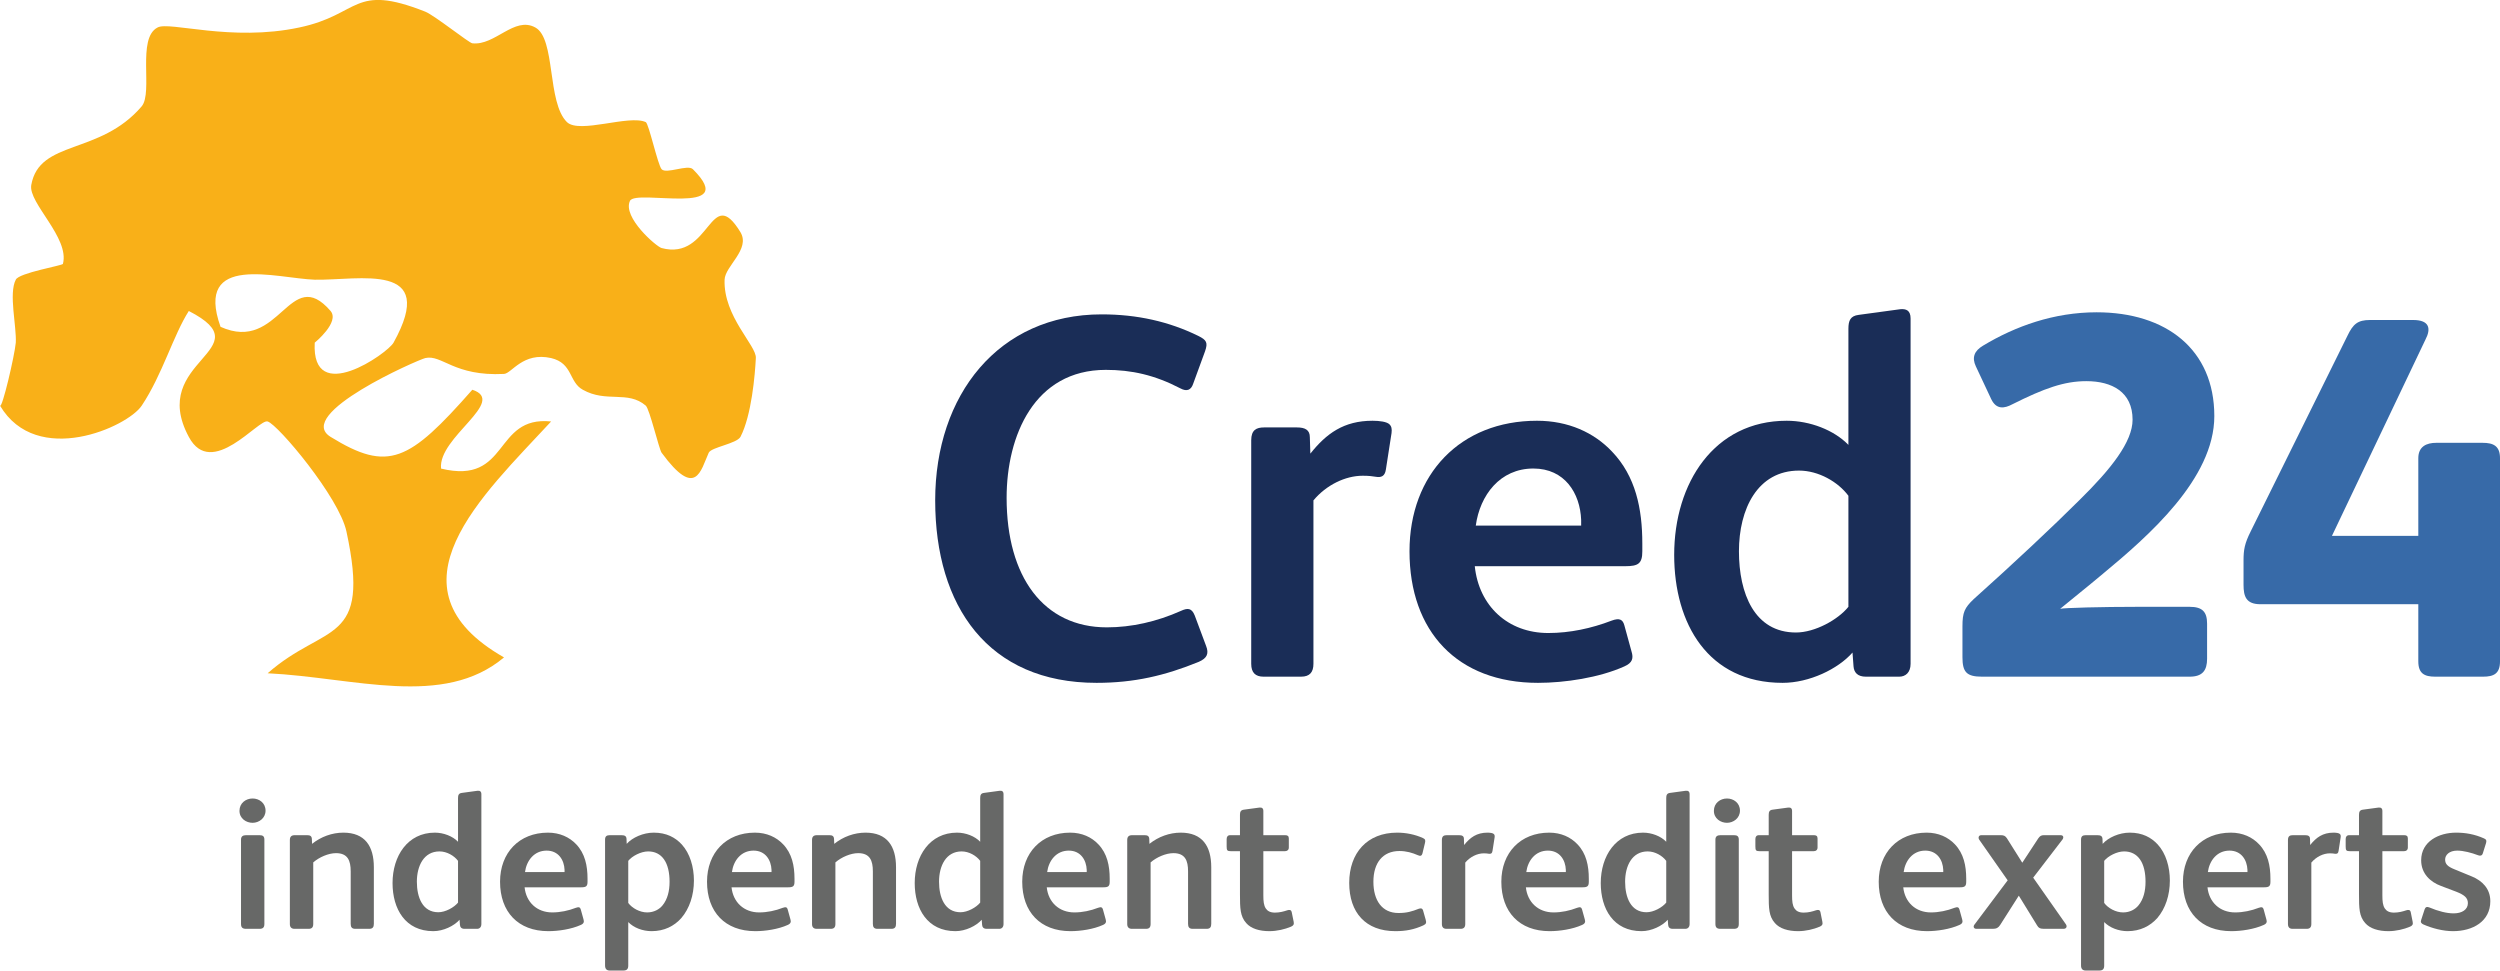 <?xml version="1.0" encoding="UTF-8"?>
<svg xmlns="http://www.w3.org/2000/svg" xmlns:xlink="http://www.w3.org/1999/xlink" width="269.05pt" height="104.45pt" viewBox="0 0 269.05 104.45" version="1.1">
<defs>
<clipPath id="clip1">
  <path d="M 241 34 L 269.051 34 L 269.051 73 L 241 73 Z M 241 34 "/>
</clipPath>
<clipPath id="clip2">
  <path d="M 65 89 L 75 89 L 75 104.449 L 65 104.449 Z M 65 89 "/>
</clipPath>
<clipPath id="clip3">
  <path d="M 223 89 L 234 89 L 234 104.449 L 223 104.449 Z M 223 89 "/>
</clipPath>
</defs>
<g id="surface1">
<path style=" stroke:none;fill-rule:nonzero;fill:rgb(97.6%,68.999%,9.399%);fill-opacity:1;" d="M 42.352 36.879 C 47.238 28.074 38.621 30.195 33.871 30.102 C 29.816 29.965 20.875 27.152 23.734 35.172 C 30.141 38.074 31.156 28.352 35.578 33.469 C 36.59 34.668 33.871 36.879 33.871 36.879 C 33.504 43.793 41.711 38.031 42.352 36.879 Z M 77.98 30.102 C 77.84 34.066 81.438 37.199 81.344 38.535 C 81.254 40.336 80.883 44.711 79.688 47.016 C 79.27 47.754 76.551 48.125 76.273 48.723 C 75.398 50.656 74.895 53.746 71.203 48.723 C 70.926 48.352 69.914 44.023 69.496 43.652 C 67.562 41.992 65.258 43.375 62.723 41.945 C 61.203 41.117 61.664 39.09 59.312 38.535 C 56.273 37.848 55.07 40.195 54.242 40.242 C 48.852 40.52 47.559 38.121 45.766 38.535 C 44.98 38.723 31.613 44.574 35.578 47.016 C 41.797 50.844 44.012 49.691 50.832 41.945 C 54.656 43.191 47.102 47.062 47.469 50.43 C 54.887 52.223 53.047 44.711 59.312 45.359 C 51.938 53.332 41.059 63.238 54.242 70.75 C 47.699 76.238 38.156 72.914 28.805 72.457 C 35.027 66.977 39.957 69.555 37.285 57.203 C 36.5 53.516 29.906 45.68 28.805 45.359 C 27.836 45.035 22.766 51.625 20.32 47.016 C 15.852 38.723 28.48 37.66 20.32 33.469 C 18.664 36.047 17.469 40.336 15.254 43.652 C 13.73 45.957 3.961 50.336 0 43.652 C 0.23 44.023 1.566 38.305 1.699 36.879 C 1.797 35.125 0.918 31.578 1.699 30.102 C 2.023 29.363 6.73 28.582 6.773 28.398 C 7.512 25.586 3.039 21.852 3.363 19.918 C 4.238 14.988 10.734 16.738 15.254 11.438 C 16.496 9.918 14.699 4.109 16.961 2.957 C 18.203 2.266 24.887 4.523 32.211 2.957 C 38.805 1.574 37.93 -1.84 45.766 1.254 C 46.777 1.664 50.465 4.617 50.832 4.66 C 53.277 4.938 55.352 1.711 57.609 2.957 C 59.82 4.156 58.852 11.023 61.016 13.141 C 62.355 14.434 67.699 12.312 69.496 13.141 C 69.82 13.281 70.789 17.75 71.203 18.211 C 71.711 18.766 74.016 17.656 74.57 18.211 C 79.777 23.418 68.395 20.285 67.797 21.621 C 66.965 23.375 70.648 26.555 71.203 26.695 C 76.504 28.121 76.41 19.641 79.688 24.988 C 80.789 26.832 78.027 28.629 77.98 30.102 "/>
<path style=" stroke:none;fill-rule:nonzero;fill:rgb(10.199%,17.599%,34.099%);fill-opacity:1;" d="M 129.797 69.508 C 130.125 70.336 129.906 70.836 129.02 71.223 C 125.371 72.715 122.051 73.488 118.012 73.488 C 106.344 73.488 100.645 65.246 100.645 53.852 C 100.645 42.516 107.449 33.832 118.566 33.832 C 122.383 33.832 125.812 34.605 128.965 36.152 C 129.852 36.594 130.016 36.871 129.684 37.812 L 128.41 41.297 C 128.191 41.961 127.746 42.184 127.027 41.793 C 124.262 40.355 121.773 39.805 119.008 39.805 C 111.32 39.805 108.332 46.883 108.332 53.578 C 108.332 62.094 112.316 67.516 119.117 67.516 C 121.773 67.516 124.484 66.906 127.086 65.746 C 127.805 65.414 128.246 65.414 128.578 66.242 L 129.797 69.508 "/>
<path style=" stroke:none;fill-rule:nonzero;fill:rgb(10.199%,17.599%,34.099%);fill-opacity:1;" d="M 149.535 45.668 C 149.758 45.887 149.812 46.164 149.758 46.605 L 149.148 50.535 C 149.039 51.254 148.652 51.418 148.043 51.309 C 147.711 51.254 147.324 51.199 146.66 51.199 C 144.781 51.199 142.734 52.195 141.352 53.852 L 141.352 71.441 C 141.352 72.328 140.965 72.824 140.023 72.824 L 135.984 72.824 C 135.102 72.824 134.656 72.383 134.656 71.441 L 134.656 47.383 C 134.656 46.277 135.211 46 136.039 46 L 139.582 46 C 140.465 46 140.965 46.277 140.965 47.051 L 141.02 48.82 C 142.734 46.664 144.613 45.281 147.711 45.281 C 148.484 45.281 149.262 45.391 149.535 45.668 "/>
<path style=" stroke:none;fill-rule:nonzero;fill:rgb(10.199%,17.599%,34.099%);fill-opacity:1;" d="M 170.164 56.562 C 170.164 56.453 170.164 56.066 170.164 55.957 C 170.055 53.078 168.395 50.422 165.02 50.422 C 161.426 50.422 159.27 53.301 158.824 56.562 Z M 173.43 66.797 C 174.312 66.465 174.645 66.688 174.812 67.293 L 175.586 70.117 C 175.809 70.836 175.695 71.332 174.812 71.719 C 172.102 72.938 168.395 73.488 165.52 73.488 C 156.836 73.488 151.691 67.957 151.691 59.328 C 151.691 51.031 157.168 45.281 165.41 45.281 C 168.781 45.281 171.551 46.551 173.484 48.598 C 176.027 51.254 176.746 54.738 176.746 58.5 L 176.746 59.328 C 176.746 60.656 176.305 60.934 174.922 60.934 L 158.715 60.934 C 159.156 65.191 162.258 68.125 166.625 68.125 C 168.949 68.125 171.273 67.625 173.43 66.797 "/>
<path style=" stroke:none;fill-rule:nonzero;fill:rgb(10.199%,17.599%,34.099%);fill-opacity:1;" d="M 198.926 53.355 C 197.816 51.863 195.719 50.645 193.613 50.645 C 189.137 50.645 187.145 54.793 187.145 59.328 C 187.145 63.863 188.805 68.07 193.281 68.07 C 195.328 68.07 197.816 66.688 198.926 65.305 Z M 205.617 71.441 C 205.617 72.383 205.062 72.824 204.398 72.824 L 200.805 72.824 C 199.922 72.824 199.531 72.383 199.477 71.719 L 199.367 70.227 C 197.816 71.996 194.723 73.488 191.844 73.488 C 183.824 73.488 180.176 67.129 180.176 59.715 C 180.176 51.973 184.488 45.281 192.285 45.281 C 194.777 45.281 197.375 46.277 198.926 47.879 L 198.926 35.379 C 198.926 34.492 199.145 33.996 200.031 33.887 L 204.512 33.277 C 205.121 33.223 205.617 33.387 205.617 34.273 L 205.617 71.441 "/>
<path style=" stroke:none;fill-rule:nonzero;fill:rgb(21.599%,41.599%,65.9%);fill-opacity:1;" d="M 226.301 61.762 C 224.586 63.203 222.98 64.473 221.711 65.523 C 222.098 65.414 226.188 65.305 230.117 65.305 L 235.648 65.305 C 237.031 65.305 237.527 65.855 237.527 67.129 L 237.527 70.891 C 237.527 72.16 237.031 72.824 235.648 72.824 L 213.301 72.824 C 211.641 72.824 211.199 72.328 211.199 70.723 L 211.199 67.406 C 211.199 65.91 211.422 65.414 212.414 64.473 C 216.676 60.656 220.988 56.617 223.812 53.797 C 227.184 50.48 229.508 47.547 229.508 45.168 C 229.508 42.184 227.297 41.02 224.531 41.02 C 222.152 41.02 219.992 41.793 216.562 43.512 C 215.734 43.953 214.852 44.117 214.297 42.957 L 212.637 39.418 C 212.195 38.477 212.473 37.758 213.41 37.203 C 216.895 35.102 221.047 33.609 225.637 33.609 C 233.105 33.609 238.305 37.59 238.305 44.781 C 238.305 51.531 231.168 57.727 226.301 61.762 "/>
<g clip-path="url(#clip1)" clip-rule="nonzero">
<path style=" stroke:none;fill-rule:nonzero;fill:rgb(21.599%,41.599%,65.9%);fill-opacity:1;" d="M 262.082 72.824 C 260.922 72.824 260.258 72.492 260.258 71.168 L 260.258 65.027 L 243.277 65.027 C 241.727 65.027 241.449 64.195 241.449 62.926 L 241.449 60.324 C 241.449 59.164 241.562 58.5 242.227 57.172 L 252.625 36.152 C 253.23 34.883 253.73 34.438 255.059 34.438 L 259.703 34.438 C 261.477 34.438 261.641 35.379 261.031 36.539 L 250.965 57.668 L 260.258 57.668 L 260.258 49.316 C 260.258 48.047 261.145 47.656 262.191 47.656 L 267.172 47.656 C 268.332 47.656 269.051 47.988 269.051 49.316 L 269.051 71.168 C 269.051 72.492 268.391 72.824 267.227 72.824 L 262.082 72.824 "/>
</g>
<path style=" stroke:none;fill-rule:nonzero;fill:rgb(40.399%,40.799%,40.399%);fill-opacity:1;" d="M 28.453 99.441 C 28.453 99.816 28.285 99.961 27.934 99.961 L 26.48 99.961 C 26.105 99.961 25.938 99.816 25.938 99.441 L 25.938 90.359 C 25.938 90.008 26.148 89.883 26.48 89.883 L 27.934 89.883 C 28.266 89.883 28.453 89.984 28.453 90.359 Z M 27.184 88.551 C 26.5 88.551 25.773 88.094 25.773 87.262 C 25.773 86.43 26.457 85.934 27.184 85.934 C 27.891 85.934 28.578 86.41 28.578 87.242 C 28.578 88.051 27.871 88.551 27.184 88.551 "/>
<path style=" stroke:none;fill-rule:nonzero;fill:rgb(40.399%,40.799%,40.399%);fill-opacity:1;" d="M 40.234 99.422 C 40.234 99.773 40.109 99.961 39.734 99.961 L 38.238 99.961 C 37.863 99.961 37.742 99.773 37.742 99.422 L 37.742 93.77 C 37.742 92.625 37.43 91.816 36.16 91.816 C 35.352 91.816 34.352 92.25 33.711 92.812 L 33.711 99.441 C 33.711 99.793 33.562 99.961 33.211 99.961 L 31.691 99.961 C 31.383 99.961 31.195 99.793 31.195 99.461 L 31.195 90.402 C 31.195 90.07 31.34 89.883 31.715 89.883 L 33.066 89.883 C 33.355 89.883 33.543 89.965 33.562 90.277 L 33.586 90.816 C 34.539 90.047 35.746 89.609 36.949 89.609 C 39.277 89.609 40.234 91.066 40.234 93.332 L 40.234 99.422 "/>
<path style=" stroke:none;fill-rule:nonzero;fill:rgb(40.399%,40.799%,40.399%);fill-opacity:1;" d="M 49.293 92.645 C 48.875 92.086 48.086 91.629 47.297 91.629 C 45.613 91.629 44.863 93.184 44.863 94.891 C 44.863 96.594 45.488 98.176 47.172 98.176 C 47.941 98.176 48.875 97.656 49.293 97.137 Z M 51.805 99.441 C 51.805 99.793 51.598 99.961 51.348 99.961 L 49.996 99.961 C 49.664 99.961 49.52 99.793 49.5 99.543 L 49.457 98.984 C 48.875 99.648 47.711 100.211 46.633 100.211 C 43.617 100.211 42.246 97.82 42.246 95.035 C 42.246 92.125 43.867 89.609 46.797 89.609 C 47.734 89.609 48.711 89.984 49.293 90.59 L 49.293 85.891 C 49.293 85.559 49.375 85.371 49.707 85.332 L 51.391 85.102 C 51.617 85.082 51.805 85.145 51.805 85.477 L 51.805 99.441 "/>
<path style=" stroke:none;fill-rule:nonzero;fill:rgb(40.399%,40.799%,40.399%);fill-opacity:1;" d="M 60.758 93.852 C 60.758 93.809 60.758 93.664 60.758 93.621 C 60.719 92.543 60.094 91.543 58.828 91.543 C 57.477 91.543 56.664 92.625 56.5 93.852 Z M 61.984 97.695 C 62.316 97.57 62.441 97.656 62.504 97.883 L 62.797 98.941 C 62.879 99.211 62.836 99.398 62.504 99.543 C 61.484 100.004 60.094 100.211 59.012 100.211 C 55.75 100.211 53.816 98.133 53.816 94.891 C 53.816 91.773 55.875 89.609 58.973 89.609 C 60.238 89.609 61.277 90.09 62.008 90.859 C 62.961 91.855 63.23 93.164 63.23 94.578 L 63.23 94.891 C 63.23 95.387 63.066 95.492 62.547 95.492 L 56.457 95.492 C 56.621 97.094 57.785 98.195 59.43 98.195 C 60.301 98.195 61.176 98.008 61.984 97.695 "/>
<g clip-path="url(#clip2)" clip-rule="nonzero">
<path style=" stroke:none;fill-rule:nonzero;fill:rgb(40.399%,40.799%,40.399%);fill-opacity:1;" d="M 71.457 92.48 C 71.062 91.918 70.48 91.629 69.754 91.629 C 68.984 91.629 68.027 92.125 67.613 92.645 L 67.613 97.176 C 68.027 97.738 68.859 98.195 69.648 98.195 C 70.379 98.195 70.961 97.863 71.312 97.426 C 71.832 96.781 72.059 95.906 72.059 94.891 C 72.059 93.914 71.871 93.062 71.457 92.48 Z M 73.328 98.797 C 72.559 99.668 71.477 100.211 70.129 100.211 C 69.172 100.211 68.215 99.855 67.613 99.234 L 67.613 103.91 C 67.613 104.324 67.426 104.449 67.074 104.449 L 65.617 104.449 C 65.285 104.449 65.117 104.262 65.117 103.91 L 65.117 90.359 C 65.117 90.008 65.285 89.883 65.617 89.883 L 66.863 89.883 C 67.219 89.883 67.406 89.965 67.426 90.277 L 67.445 90.816 C 68.051 90.133 69.234 89.609 70.355 89.609 C 71.727 89.609 72.684 90.133 73.371 90.879 C 74.262 91.855 74.68 93.309 74.68 94.766 C 74.68 96.344 74.199 97.777 73.328 98.797 "/>
</g>
<path style=" stroke:none;fill-rule:nonzero;fill:rgb(40.399%,40.799%,40.399%);fill-opacity:1;" d="M 83.031 93.852 C 83.031 93.809 83.031 93.664 83.031 93.621 C 82.988 92.543 82.363 91.543 81.098 91.543 C 79.746 91.543 78.934 92.625 78.77 93.852 Z M 84.254 97.695 C 84.59 97.57 84.715 97.656 84.773 97.883 L 85.066 98.941 C 85.148 99.211 85.105 99.398 84.773 99.543 C 83.758 100.004 82.363 100.211 81.285 100.211 C 78.02 100.211 76.09 98.133 76.09 94.891 C 76.09 91.773 78.145 89.609 81.242 89.609 C 82.512 89.609 83.547 90.09 84.277 90.859 C 85.23 91.855 85.504 93.164 85.504 94.578 L 85.504 94.891 C 85.504 95.387 85.336 95.492 84.816 95.492 L 78.727 95.492 C 78.895 97.094 80.059 98.195 81.699 98.195 C 82.574 98.195 83.445 98.008 84.254 97.695 "/>
<path style=" stroke:none;fill-rule:nonzero;fill:rgb(40.399%,40.799%,40.399%);fill-opacity:1;" d="M 96.43 99.422 C 96.43 99.773 96.305 99.961 95.93 99.961 L 94.434 99.961 C 94.059 99.961 93.938 99.773 93.938 99.422 L 93.938 93.77 C 93.938 92.625 93.625 91.816 92.355 91.816 C 91.547 91.816 90.547 92.25 89.906 92.812 L 89.906 99.441 C 89.906 99.793 89.758 99.961 89.406 99.961 L 87.887 99.961 C 87.578 99.961 87.391 99.793 87.391 99.461 L 87.391 90.402 C 87.391 90.07 87.535 89.883 87.91 89.883 L 89.262 89.883 C 89.551 89.883 89.738 89.965 89.758 90.277 L 89.781 90.816 C 90.734 90.047 91.941 89.609 93.145 89.609 C 95.473 89.609 96.43 91.066 96.43 93.332 L 96.43 99.422 "/>
<path style=" stroke:none;fill-rule:nonzero;fill:rgb(40.399%,40.799%,40.399%);fill-opacity:1;" d="M 105.488 92.645 C 105.07 92.086 104.281 91.629 103.492 91.629 C 101.809 91.629 101.059 93.184 101.059 94.891 C 101.059 96.594 101.684 98.176 103.367 98.176 C 104.137 98.176 105.07 97.656 105.488 97.137 Z M 108 99.441 C 108 99.793 107.793 99.961 107.543 99.961 L 106.191 99.961 C 105.859 99.961 105.715 99.793 105.695 99.543 L 105.652 98.984 C 105.07 99.648 103.906 100.211 102.828 100.211 C 99.812 100.211 98.441 97.82 98.441 95.035 C 98.441 92.125 100.062 89.609 102.992 89.609 C 103.93 89.609 104.906 89.984 105.488 90.59 L 105.488 85.891 C 105.488 85.559 105.57 85.371 105.902 85.332 L 107.586 85.102 C 107.812 85.082 108 85.145 108 85.477 L 108 99.441 "/>
<path style=" stroke:none;fill-rule:nonzero;fill:rgb(40.399%,40.799%,40.399%);fill-opacity:1;" d="M 116.953 93.852 C 116.953 93.809 116.953 93.664 116.953 93.621 C 116.914 92.543 116.289 91.543 115.02 91.543 C 113.672 91.543 112.859 92.625 112.695 93.852 Z M 118.18 97.695 C 118.512 97.57 118.637 97.656 118.699 97.883 L 118.992 98.941 C 119.074 99.211 119.031 99.398 118.699 99.543 C 117.684 100.004 116.289 100.211 115.207 100.211 C 111.945 100.211 110.012 98.133 110.012 94.891 C 110.012 91.773 112.07 89.609 115.168 89.609 C 116.434 89.609 117.473 90.09 118.199 90.859 C 119.156 91.855 119.426 93.164 119.426 94.578 L 119.426 94.891 C 119.426 95.387 119.262 95.492 118.742 95.492 L 112.652 95.492 C 112.816 97.094 113.98 98.195 115.625 98.195 C 116.496 98.195 117.371 98.008 118.18 97.695 "/>
<path style=" stroke:none;fill-rule:nonzero;fill:rgb(40.399%,40.799%,40.399%);fill-opacity:1;" d="M 130.355 99.422 C 130.355 99.773 130.23 99.961 129.855 99.961 L 128.359 99.961 C 127.984 99.961 127.859 99.773 127.859 99.422 L 127.859 93.77 C 127.859 92.625 127.551 91.816 126.281 91.816 C 125.473 91.816 124.473 92.25 123.828 92.812 L 123.828 99.441 C 123.828 99.793 123.684 99.961 123.332 99.961 L 121.812 99.961 C 121.504 99.961 121.312 99.793 121.312 99.461 L 121.312 90.402 C 121.312 90.07 121.461 89.883 121.836 89.883 L 123.184 89.883 C 123.477 89.883 123.664 89.965 123.684 90.277 L 123.703 90.816 C 124.66 90.047 125.867 89.609 127.07 89.609 C 129.398 89.609 130.355 91.066 130.355 93.332 L 130.355 99.422 "/>
<path style=" stroke:none;fill-rule:nonzero;fill:rgb(40.399%,40.799%,40.399%);fill-opacity:1;" d="M 135.961 89.883 L 138.309 89.883 C 138.559 89.883 138.703 89.965 138.703 90.234 L 138.703 91.211 C 138.703 91.461 138.539 91.605 138.289 91.605 L 135.961 91.605 L 135.961 96.363 C 135.961 96.988 136.004 97.445 136.23 97.777 C 136.418 98.051 136.711 98.215 137.207 98.215 C 137.727 98.215 138.164 98.09 138.539 97.965 C 138.746 97.902 138.953 97.883 139.016 98.176 L 139.227 99.211 C 139.285 99.484 139.184 99.629 138.934 99.73 C 138.289 100.004 137.438 100.211 136.605 100.211 C 135.547 100.211 134.633 99.941 134.113 99.336 C 133.469 98.609 133.445 97.758 133.445 96.242 L 133.445 91.605 L 132.469 91.605 C 132.074 91.605 132.012 91.523 132.012 91.086 L 132.012 90.297 C 132.012 90.047 132.137 89.883 132.387 89.883 L 133.445 89.883 L 133.445 87.699 C 133.445 87.367 133.531 87.18 133.863 87.137 L 135.547 86.91 C 135.773 86.891 135.961 86.953 135.961 87.281 L 135.961 89.883 "/>
<path style=" stroke:none;fill-rule:nonzero;fill:rgb(40.399%,40.799%,40.399%);fill-opacity:1;" d="M 152.688 97.801 C 152.914 97.719 153.082 97.758 153.145 97.965 L 153.434 98.984 C 153.52 99.297 153.496 99.441 153.184 99.586 C 152.188 100.043 151.273 100.211 150.172 100.211 C 146.973 100.211 145.203 98.215 145.203 95.016 C 145.203 91.793 147.137 89.609 150.359 89.609 C 151.293 89.609 152.27 89.797 153.145 90.195 C 153.414 90.316 153.414 90.465 153.352 90.734 L 153.082 91.855 C 153.02 92.086 152.871 92.168 152.605 92.043 C 152 91.773 151.336 91.586 150.609 91.586 C 148.82 91.586 147.805 92.852 147.805 94.891 C 147.805 96.887 148.719 98.258 150.504 98.258 C 151.398 98.258 151.961 98.09 152.688 97.801 "/>
<path style=" stroke:none;fill-rule:nonzero;fill:rgb(40.399%,40.799%,40.399%);fill-opacity:1;" d="M 160.766 89.758 C 160.852 89.84 160.871 89.945 160.852 90.109 L 160.621 91.586 C 160.578 91.855 160.434 91.918 160.207 91.879 C 160.082 91.855 159.938 91.836 159.688 91.836 C 158.98 91.836 158.211 92.211 157.691 92.832 L 157.691 99.441 C 157.691 99.773 157.547 99.961 157.191 99.961 L 155.676 99.961 C 155.344 99.961 155.176 99.793 155.176 99.441 L 155.176 90.402 C 155.176 89.984 155.387 89.883 155.695 89.883 L 157.027 89.883 C 157.359 89.883 157.547 89.984 157.547 90.277 L 157.566 90.941 C 158.211 90.133 158.918 89.609 160.082 89.609 C 160.371 89.609 160.664 89.652 160.766 89.758 "/>
<path style=" stroke:none;fill-rule:nonzero;fill:rgb(40.399%,40.799%,40.399%);fill-opacity:1;" d="M 168.516 93.852 C 168.516 93.809 168.516 93.664 168.516 93.621 C 168.477 92.543 167.852 91.543 166.582 91.543 C 165.23 91.543 164.422 92.625 164.258 93.852 Z M 169.742 97.695 C 170.074 97.57 170.199 97.656 170.262 97.883 L 170.555 98.941 C 170.637 99.211 170.594 99.398 170.262 99.543 C 169.242 100.004 167.852 100.211 166.77 100.211 C 163.508 100.211 161.574 98.133 161.574 94.891 C 161.574 91.773 163.633 89.609 166.73 89.609 C 167.996 89.609 169.035 90.09 169.762 90.859 C 170.719 91.855 170.988 93.164 170.988 94.578 L 170.988 94.891 C 170.988 95.387 170.824 95.492 170.305 95.492 L 164.215 95.492 C 164.383 97.094 165.543 98.195 167.188 98.195 C 168.059 98.195 168.934 98.008 169.742 97.695 "/>
<path style=" stroke:none;fill-rule:nonzero;fill:rgb(40.399%,40.799%,40.399%);fill-opacity:1;" d="M 179.32 92.645 C 178.902 92.086 178.113 91.629 177.324 91.629 C 175.641 91.629 174.895 93.184 174.895 94.891 C 174.895 96.594 175.516 98.176 177.199 98.176 C 177.969 98.176 178.902 97.656 179.32 97.137 Z M 181.836 99.441 C 181.836 99.793 181.625 99.961 181.379 99.961 L 180.023 99.961 C 179.691 99.961 179.547 99.793 179.527 99.543 L 179.484 98.984 C 178.902 99.648 177.738 100.211 176.66 100.211 C 173.645 100.211 172.273 97.82 172.273 95.035 C 172.273 92.125 173.895 89.609 176.824 89.609 C 177.762 89.609 178.738 89.984 179.32 90.59 L 179.32 85.891 C 179.32 85.559 179.402 85.371 179.734 85.332 L 181.418 85.102 C 181.645 85.082 181.836 85.145 181.836 85.477 L 181.836 99.441 "/>
<path style=" stroke:none;fill-rule:nonzero;fill:rgb(40.399%,40.799%,40.399%);fill-opacity:1;" d="M 187.129 99.441 C 187.129 99.816 186.965 99.961 186.609 99.961 L 185.152 99.961 C 184.781 99.961 184.613 99.816 184.613 99.441 L 184.613 90.359 C 184.613 90.008 184.82 89.883 185.152 89.883 L 186.609 89.883 C 186.941 89.883 187.129 89.984 187.129 90.359 Z M 185.859 88.551 C 185.176 88.551 184.449 88.094 184.449 87.262 C 184.449 86.43 185.133 85.934 185.859 85.934 C 186.566 85.934 187.254 86.41 187.254 87.242 C 187.254 88.051 186.547 88.551 185.859 88.551 "/>
<path style=" stroke:none;fill-rule:nonzero;fill:rgb(40.399%,40.799%,40.399%);fill-opacity:1;" d="M 192.863 89.883 L 195.211 89.883 C 195.461 89.883 195.605 89.965 195.605 90.234 L 195.605 91.211 C 195.605 91.461 195.438 91.605 195.191 91.605 L 192.863 91.605 L 192.863 96.363 C 192.863 96.988 192.902 97.445 193.133 97.777 C 193.32 98.051 193.609 98.215 194.109 98.215 C 194.629 98.215 195.066 98.09 195.438 97.965 C 195.648 97.902 195.855 97.883 195.918 98.176 L 196.125 99.211 C 196.188 99.484 196.086 99.629 195.836 99.73 C 195.191 100.004 194.34 100.211 193.508 100.211 C 192.445 100.211 191.531 99.941 191.012 99.336 C 190.367 98.609 190.348 97.758 190.348 96.242 L 190.348 91.605 L 189.371 91.605 C 188.977 91.605 188.914 91.523 188.914 91.086 L 188.914 90.297 C 188.914 90.047 189.039 89.883 189.289 89.883 L 190.348 89.883 L 190.348 87.699 C 190.348 87.367 190.43 87.18 190.766 87.137 L 192.445 86.91 C 192.676 86.891 192.863 86.953 192.863 87.281 L 192.863 89.883 "/>
<path style=" stroke:none;fill-rule:nonzero;fill:rgb(40.399%,40.799%,40.399%);fill-opacity:1;" d="M 209.133 93.852 C 209.133 93.809 209.133 93.664 209.133 93.621 C 209.09 92.543 208.465 91.543 207.195 91.543 C 205.848 91.543 205.035 92.625 204.871 93.852 Z M 210.355 97.695 C 210.688 97.57 210.812 97.656 210.875 97.883 L 211.168 98.941 C 211.25 99.211 211.211 99.398 210.875 99.543 C 209.855 100.004 208.465 100.211 207.387 100.211 C 204.121 100.211 202.188 98.133 202.188 94.891 C 202.188 91.773 204.246 89.609 207.344 89.609 C 208.609 89.609 209.648 90.09 210.379 90.859 C 211.332 91.855 211.605 93.164 211.605 94.578 L 211.605 94.891 C 211.605 95.387 211.438 95.492 210.918 95.492 L 204.828 95.492 C 204.996 97.094 206.156 98.195 207.801 98.195 C 208.672 98.195 209.547 98.008 210.355 97.695 "/>
<path style=" stroke:none;fill-rule:nonzero;fill:rgb(40.399%,40.799%,40.399%);fill-opacity:1;" d="M 216.066 94.742 L 213.012 90.379 C 212.867 90.172 212.93 89.883 213.223 89.883 L 215.34 89.883 C 215.652 89.883 215.816 89.965 215.984 90.215 L 217.629 92.832 L 217.648 92.832 L 219.352 90.234 C 219.539 89.965 219.684 89.883 219.953 89.883 L 221.762 89.883 C 222.074 89.883 222.113 90.133 221.969 90.34 L 218.812 94.453 L 222.324 99.461 C 222.488 99.691 222.406 99.961 222.074 99.961 L 219.953 99.961 C 219.539 99.961 219.371 99.836 219.227 99.586 L 217.273 96.406 L 217.254 96.406 L 215.258 99.543 C 215.07 99.836 214.863 99.961 214.469 99.961 L 212.699 99.961 C 212.41 99.961 212.328 99.711 212.492 99.504 L 216.066 94.742 "/>
<g clip-path="url(#clip3)" clip-rule="nonzero">
<path style=" stroke:none;fill-rule:nonzero;fill:rgb(40.399%,40.799%,40.399%);fill-opacity:1;" d="M 230.301 92.48 C 229.902 91.918 229.32 91.629 228.594 91.629 C 227.824 91.629 226.871 92.125 226.453 92.645 L 226.453 97.176 C 226.871 97.738 227.699 98.195 228.492 98.195 C 229.219 98.195 229.801 97.863 230.152 97.426 C 230.676 96.781 230.902 95.906 230.902 94.891 C 230.902 93.914 230.715 93.062 230.301 92.48 Z M 232.172 98.797 C 231.398 99.668 230.32 100.211 228.969 100.211 C 228.016 100.211 227.059 99.855 226.453 99.234 L 226.453 103.91 C 226.453 104.324 226.27 104.449 225.914 104.449 L 224.461 104.449 C 224.129 104.449 223.961 104.262 223.961 103.91 L 223.961 90.359 C 223.961 90.008 224.129 89.883 224.461 89.883 L 225.707 89.883 C 226.059 89.883 226.246 89.965 226.27 90.277 L 226.289 90.816 C 226.891 90.133 228.074 89.609 229.199 89.609 C 230.57 89.609 231.523 90.133 232.211 90.879 C 233.105 91.855 233.52 93.309 233.52 94.766 C 233.52 96.344 233.043 97.777 232.172 98.797 "/>
</g>
<path style=" stroke:none;fill-rule:nonzero;fill:rgb(40.399%,40.799%,40.399%);fill-opacity:1;" d="M 241.871 93.852 C 241.871 93.809 241.871 93.664 241.871 93.621 C 241.828 92.543 241.207 91.543 239.938 91.543 C 238.59 91.543 237.777 92.625 237.609 93.852 Z M 243.098 97.695 C 243.43 97.57 243.555 97.656 243.617 97.883 L 243.906 98.941 C 243.992 99.211 243.949 99.398 243.617 99.543 C 242.598 100.004 241.207 100.211 240.125 100.211 C 236.863 100.211 234.93 98.133 234.93 94.891 C 234.93 91.773 236.988 89.609 240.086 89.609 C 241.352 89.609 242.391 90.09 243.117 90.859 C 244.074 91.855 244.344 93.164 244.344 94.578 L 244.344 94.891 C 244.344 95.387 244.18 95.492 243.66 95.492 L 237.57 95.492 C 237.734 97.094 238.898 98.195 240.539 98.195 C 241.414 98.195 242.285 98.008 243.098 97.695 "/>
<path style=" stroke:none;fill-rule:nonzero;fill:rgb(40.399%,40.799%,40.399%);fill-opacity:1;" d="M 251.82 89.758 C 251.902 89.84 251.926 89.945 251.902 90.109 L 251.676 91.586 C 251.637 91.855 251.488 91.918 251.262 91.879 C 251.137 91.855 250.988 91.836 250.742 91.836 C 250.035 91.836 249.266 92.211 248.746 92.832 L 248.746 99.441 C 248.746 99.773 248.602 99.961 248.246 99.961 L 246.73 99.961 C 246.398 99.961 246.23 99.793 246.23 99.441 L 246.23 90.402 C 246.23 89.984 246.438 89.883 246.75 89.883 L 248.082 89.883 C 248.414 89.883 248.602 89.984 248.602 90.277 L 248.621 90.941 C 249.266 90.133 249.973 89.609 251.137 89.609 C 251.426 89.609 251.719 89.652 251.82 89.758 "/>
<path style=" stroke:none;fill-rule:nonzero;fill:rgb(40.399%,40.799%,40.399%);fill-opacity:1;" d="M 256.391 89.883 L 258.738 89.883 C 258.988 89.883 259.133 89.965 259.133 90.234 L 259.133 91.211 C 259.133 91.461 258.969 91.605 258.719 91.605 L 256.391 91.605 L 256.391 96.363 C 256.391 96.988 256.434 97.445 256.66 97.777 C 256.848 98.051 257.141 98.215 257.637 98.215 C 258.156 98.215 258.594 98.09 258.969 97.965 C 259.176 97.902 259.383 97.883 259.445 98.176 L 259.652 99.211 C 259.715 99.484 259.613 99.629 259.363 99.73 C 258.719 100.004 257.867 100.211 257.035 100.211 C 255.977 100.211 255.062 99.941 254.539 99.336 C 253.895 98.609 253.875 97.758 253.875 96.242 L 253.875 91.605 L 252.898 91.605 C 252.504 91.605 252.441 91.523 252.441 91.086 L 252.441 90.297 C 252.441 90.047 252.566 89.883 252.816 89.883 L 253.875 89.883 L 253.875 87.699 C 253.875 87.367 253.961 87.18 254.293 87.137 L 255.977 86.91 C 256.203 86.891 256.391 86.953 256.391 87.281 L 256.391 89.883 "/>
<path style=" stroke:none;fill-rule:nonzero;fill:rgb(40.399%,40.799%,40.399%);fill-opacity:1;" d="M 263.992 100.211 C 262.914 100.211 261.73 99.898 260.793 99.484 C 260.566 99.379 260.48 99.234 260.566 99.004 L 260.938 97.863 C 261.023 97.613 261.188 97.551 261.438 97.656 C 262.414 98.07 263.328 98.297 264.059 98.297 C 264.973 98.297 265.594 97.883 265.594 97.199 C 265.594 96.613 265.199 96.305 264.348 95.969 L 262.707 95.348 C 261.52 94.91 260.566 93.996 260.566 92.582 C 260.566 90.547 262.477 89.609 264.328 89.609 C 265.324 89.609 266.32 89.777 267.34 90.234 C 267.609 90.359 267.609 90.484 267.547 90.734 L 267.195 91.855 C 267.109 92.105 266.902 92.125 266.695 92.043 C 265.988 91.773 265.117 91.543 264.449 91.543 C 263.578 91.543 263.145 92.023 263.145 92.5 C 263.145 92.957 263.371 93.246 264.16 93.559 L 266.031 94.328 C 267.133 94.785 268.008 95.637 268.008 96.988 C 268.008 99.172 266.113 100.211 263.992 100.211 "/>
</g>
</svg>

